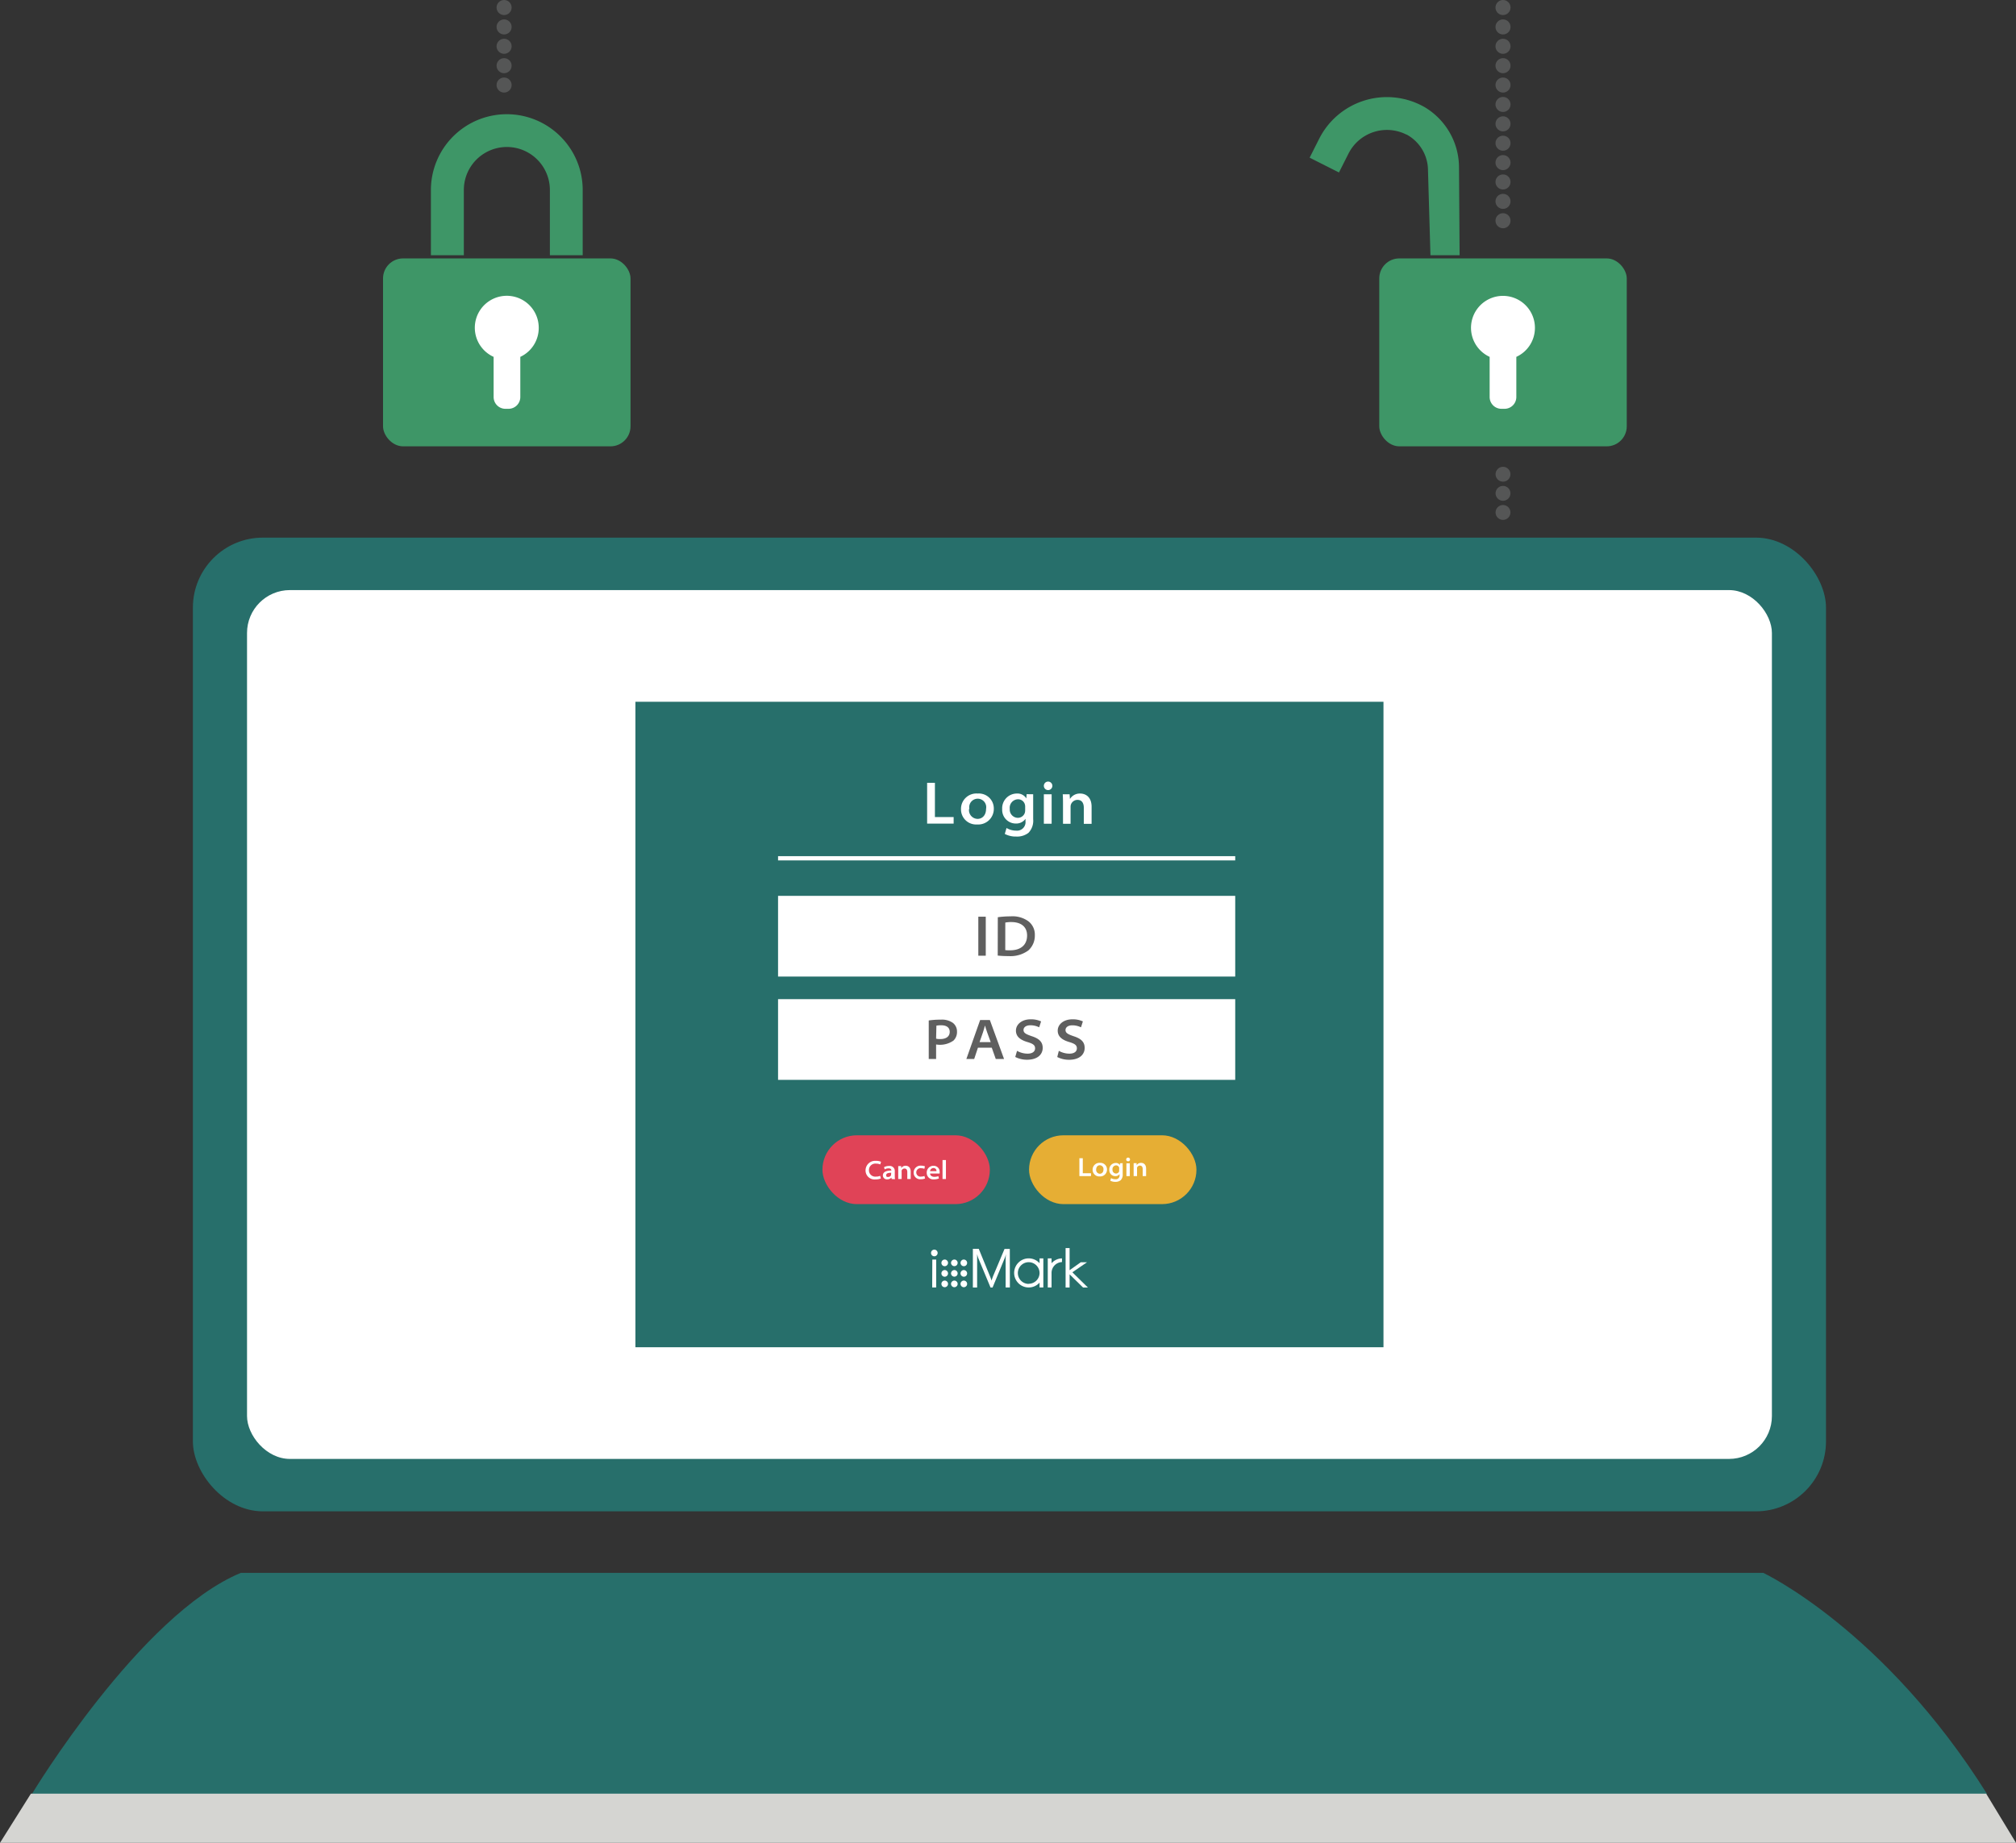 <svg xmlns="http://www.w3.org/2000/svg" viewBox="0 0 473.75 433.16"><rect x="0" y="0" width="473.75" height="433.16" fill="#333333" stroke="none"/><defs><style>.cls-1{fill:#3e9667;}.cls-2{fill:#276f6b;}.cls-3{fill:#fff;}.cls-4{fill:#d5d5d2;}.cls-5{fill:none;stroke:#fff;stroke-miterlimit:10;}.cls-6{fill:#5f5f5f;}.cls-7{fill:#e04357;}.cls-8{fill:#e6ae34;}.cls-9{fill:#555656;}</style></defs><g id="レイヤー_2" data-name="レイヤー 2"><g id="レイヤー_1-2" data-name="レイヤー 1"><path class="cls-1" d="M131.69,32.06a17.83,17.83,0,0,0-30.43,12.6V60H109V44.66a10.11,10.11,0,0,1,20.22,0V60h7.71V44.66A17.73,17.73,0,0,0,131.69,32.06Z"/><rect class="cls-2" x="45.33" y="126.37" width="383.77" height="228.87" rx="16.45"/><rect class="cls-3" x="58.05" y="138.7" width="358.34" height="204.22" rx="10.08"/><path class="cls-2" d="M56.6,369.7H414.36s28.32,13.29,52.6,52H7.48S32.91,379.52,56.6,369.7Z"/><polygon class="cls-4" points="473.75 433.16 0 433.16 7.26 421.6 466.74 421.6 473.75 433.16"/><rect class="cls-2" x="149.32" y="164.95" width="175.79" height="151.72"/><path class="cls-3" d="M217.87,184h1.83v8.05h4.4v1.54h-6.23Z"/><path class="cls-3" d="M233.54,190.07a3.66,3.66,0,0,1-3.92,3.72,3.55,3.55,0,0,1-3.79-3.57,3.62,3.62,0,0,1,3.93-3.7A3.51,3.51,0,0,1,233.54,190.07Zm-5.82.09a2.06,2.06,0,0,0,2,2.32c1.09,0,2-.84,2-2.35a2,2,0,1,0-3.92,0Z"/><path class="cls-3" d="M242.79,186.69c0,.43,0,1,0,1.93v3.93a4.08,4.08,0,0,1-1.11,3.21,4.37,4.37,0,0,1-2.89.87,5.38,5.38,0,0,1-2.67-.62l.41-1.39a4.39,4.39,0,0,0,2.25.62,2,2,0,0,0,2.21-2.17v-.61h0a2.65,2.65,0,0,1-2.26,1.11,3.2,3.2,0,0,1-3.22-3.38,3.46,3.46,0,0,1,3.42-3.67,2.46,2.46,0,0,1,2.26,1.15h0l.06-1Zm-1.88,2.88a1.7,1.7,0,0,0-.06-.46,1.65,1.65,0,0,0-1.65-1.24,2,2,0,0,0-1.91,2.26,1.93,1.93,0,0,0,1.91,2.1,1.72,1.72,0,0,0,1.63-1.18,2.51,2.51,0,0,0,.08-.62Z"/><path class="cls-3" d="M247.3,184.71a1,1,0,1,1-1-1A1,1,0,0,1,247.3,184.71Zm-2,8.91v-6.93h1.83v6.93Z"/><path class="cls-3" d="M249.8,188.79q0-1.22-.06-2.1h1.61l.08,1.11h0a2.73,2.73,0,0,1,2.4-1.28c1.22,0,2.69.74,2.69,3.12v4h-1.83v-3.75c0-1.1-.44-1.88-1.49-1.88a1.65,1.65,0,0,0-1.54,1.09,1.74,1.74,0,0,0-.08.53v4H249.8Z"/><line class="cls-5" x1="182.84" y1="201.74" x2="290.27" y2="201.74"/><rect class="cls-3" x="182.84" y="210.57" width="107.43" height="18.97"/><rect class="cls-3" x="182.84" y="234.85" width="107.43" height="18.97"/><path class="cls-6" d="M231.65,215.47v9.17H229.9v-9.17Z"/><path class="cls-6" d="M234.48,215.59a22.35,22.35,0,0,1,3-.2,6.33,6.33,0,0,1,4.19,1.16,3.93,3.93,0,0,1,1.51,3.26,4.66,4.66,0,0,1-1.5,3.57,7.07,7.07,0,0,1-4.64,1.35,23.39,23.39,0,0,1-2.58-.12Zm1.75,7.73a7.48,7.48,0,0,0,1.13.05c2.57,0,4-1.31,4-3.48,0-2-1.35-3.16-3.73-3.16a6.91,6.91,0,0,0-1.39.12Z"/><path class="cls-6" d="M218.25,239.86a18.61,18.61,0,0,1,2.85-.19,4.42,4.42,0,0,1,2.84.77,2.56,2.56,0,0,1,.95,2.05,2.78,2.78,0,0,1-.82,2.09,5.48,5.48,0,0,1-4.09.92v3.42h-1.73Zm1.73,4.28a3.79,3.79,0,0,0,1,.09c1.35,0,2.2-.61,2.2-1.69s-.83-1.55-2-1.55a6,6,0,0,0-1.13.09Z"/><path class="cls-6" d="M229.81,246.26l-.88,2.66h-1.84l3.24-9.17h2.28l3.34,9.17H234l-.94-2.66Zm3-1.31-.84-2.31c-.2-.56-.36-1.11-.51-1.6h0c-.14.5-.28,1.06-.46,1.59l-.81,2.32Z"/><path class="cls-6" d="M239,247a5.09,5.09,0,0,0,2.48.66c1.12,0,1.76-.49,1.76-1.24s-.47-1.09-1.77-1.48c-1.68-.5-2.73-1.27-2.73-2.7s1.35-2.65,3.43-2.65a5.62,5.62,0,0,1,2.48.49l-.45,1.39a4.6,4.6,0,0,0-2.06-.48c-1.15,0-1.62.57-1.62,1.1,0,.71.59,1,1.91,1.46,1.73.56,2.6,1.33,2.6,2.76s-1.09,2.78-3.7,2.78a6.05,6.05,0,0,1-2.75-.65Z"/><path class="cls-6" d="M248.82,247a5.12,5.12,0,0,0,2.48.66c1.13,0,1.76-.49,1.76-1.24s-.47-1.09-1.76-1.48c-1.69-.5-2.74-1.27-2.74-2.7s1.35-2.65,3.44-2.65a5.6,5.6,0,0,1,2.47.49l-.44,1.39A4.65,4.65,0,0,0,252,241c-1.14,0-1.61.57-1.61,1.1,0,.71.58,1,1.9,1.46,1.74.56,2.6,1.33,2.6,2.76s-1.08,2.78-3.69,2.78a6,6,0,0,1-2.75-.65Z"/><rect class="cls-7" x="193.27" y="266.85" width="39.34" height="16.18" rx="8.09"/><rect class="cls-8" x="241.82" y="266.85" width="39.34" height="16.18" rx="8.09"/><path class="cls-3" d="M253.65,272.24h.8v3.53h1.93v.67h-2.73Z"/><path class="cls-3" d="M260.14,274.89a1.6,1.6,0,0,1-1.71,1.63,1.56,1.56,0,0,1-1.67-1.57,1.6,1.6,0,0,1,1.73-1.62A1.54,1.54,0,0,1,260.14,274.89Zm-2.55,0a.9.9,0,0,0,.86,1c.48,0,.86-.36.86-1a.9.9,0,0,0-.85-1C257.86,273.9,257.59,274.4,257.59,274.93Z"/><path class="cls-3" d="M263.83,273.4a8.24,8.24,0,0,0,0,.85V276a1.8,1.8,0,0,1-.48,1.41,1.91,1.91,0,0,1-1.27.38,2.35,2.35,0,0,1-1.17-.27l.18-.61a1.88,1.88,0,0,0,1,.27.86.86,0,0,0,1-.95v-.26h0a1.15,1.15,0,0,1-1,.48,1.4,1.4,0,0,1-1.41-1.48,1.52,1.52,0,0,1,1.5-1.61,1.08,1.08,0,0,1,1,.5h0l0-.43Zm-.83,1.27a1.23,1.23,0,0,0,0-.2.74.74,0,0,0-.73-.55.88.88,0,0,0-.84,1,.85.85,0,0,0,.84.92.76.76,0,0,0,.72-.51,1.27,1.27,0,0,0,0-.28Z"/><path class="cls-3" d="M265.55,272.54a.42.42,0,0,1-.46.42.42.42,0,0,1-.44-.42.45.45,0,0,1,.9,0Zm-.85,3.9v-3h.8v3Z"/><path class="cls-3" d="M266.4,274.32c0-.35,0-.66,0-.92h.7l0,.49h0a1.2,1.2,0,0,1,1.05-.56c.54,0,1.18.32,1.18,1.37v1.74h-.8V274.8c0-.48-.2-.83-.66-.83a.73.73,0,0,0-.67.48.56.56,0,0,0,0,.23v1.76h-.8Z"/><path class="cls-3" d="M207,277a3.1,3.1,0,0,1-1.24.22,2.11,2.11,0,0,1-2.36-2.13,2.25,2.25,0,0,1,2.46-2.23,2.65,2.65,0,0,1,1.18.22l-.18.62a2.47,2.47,0,0,0-1-.19,1.5,1.5,0,0,0-1.66,1.54,1.48,1.48,0,0,0,1.64,1.51,2.56,2.56,0,0,0,1-.18Z"/><path class="cls-3" d="M209.53,277.13l-.06-.34h0a1.24,1.24,0,0,1-1,.42.94.94,0,0,1-1-.91c0-.76.69-1.17,2-1.16v0c0-.16-.06-.53-.67-.52a1.82,1.82,0,0,0-.9.24l-.16-.51a2.33,2.33,0,0,1,1.19-.29,1.19,1.19,0,0,1,1.34,1.31v1.06a4.86,4.86,0,0,0,.05.74Zm-.1-1.47c-.64,0-1.18.11-1.18.55s.2.43.48.43a.7.7,0,0,0,.67-.44.55.55,0,0,0,0-.17Z"/><path class="cls-3" d="M211.08,275c0-.35,0-.65,0-.91h.7l0,.48h0a1.2,1.2,0,0,1,1.05-.56c.54,0,1.18.33,1.18,1.37v1.74h-.8v-1.64c0-.48-.2-.82-.66-.82a.72.72,0,0,0-.67.47.64.64,0,0,0,0,.24v1.75h-.8Z"/><path class="cls-3" d="M217.38,277a2.43,2.43,0,0,1-1,.18,1.53,1.53,0,0,1-1.68-1.56,1.63,1.63,0,0,1,1.81-1.63,2.3,2.3,0,0,1,.85.16l-.15.59a1.49,1.49,0,0,0-.67-.14,1,1,0,1,0,0,1.95,1.76,1.76,0,0,0,.7-.14Z"/><path class="cls-3" d="M218.57,275.84c0,.51.49.77,1,.77a2.52,2.52,0,0,0,.94-.16l.12.55a3,3,0,0,1-1.16.21,1.52,1.52,0,0,1-1.69-1.55,1.57,1.57,0,0,1,1.61-1.64,1.39,1.39,0,0,1,1.42,1.51,1.19,1.19,0,0,1,0,.31Zm1.5-.56a.68.68,0,0,0-.71-.73.81.81,0,0,0-.8.73Z"/><path class="cls-3" d="M221.49,272.67h.8v4.46h-.8Z"/><path class="cls-3" d="M222,296.06a.73.73,0,0,1,.55.23.75.75,0,0,1,.23.55.78.78,0,0,1-.23.55.76.76,0,0,1-.55.23.78.78,0,0,1-.55-.23.77.77,0,0,1-.22-.55.77.77,0,0,1,.77-.78Z"/><path class="cls-3" d="M226.49,296.06a.79.79,0,0,1,.78.78.77.77,0,0,1-1.32.55.78.78,0,0,1-.23-.55.75.75,0,0,1,.23-.55A.7.7,0,0,1,226.49,296.06Z"/><path class="cls-3" d="M222,301a.78.78,0,0,1,0,1.56.78.78,0,0,1-.55-.23.8.8,0,0,1,0-1.1A.78.78,0,0,1,222,301Z"/><path class="cls-3" d="M226.49,301a.75.75,0,0,1,.55.23.77.77,0,0,1,0,1.1.76.76,0,0,1-1.09,0,.77.77,0,0,1,0-1.1A.74.74,0,0,1,226.49,301Z"/><path class="cls-3" d="M224.26,298.53a.75.75,0,0,1,.55.23.79.79,0,0,1,.23.56.74.74,0,0,1-.23.54.78.78,0,0,1-1.32-.54.79.79,0,0,1,.77-.79Z"/><path class="cls-3" d="M224.26,296.06a.71.71,0,0,1,.55.23.75.75,0,0,1,.23.55.78.78,0,0,1-.23.55.78.78,0,0,1-1.32-.55.79.79,0,0,1,.77-.78Z"/><path class="cls-3" d="M224.26,301a.75.75,0,0,1,.55.23.77.77,0,0,1,0,1.1.76.76,0,0,1-1.09,0,.77.77,0,0,1,0-1.1A.74.74,0,0,1,224.26,301Z"/><path class="cls-3" d="M226.49,298.53a.79.79,0,0,1,.78.79.77.77,0,0,1-1.32.54.74.74,0,0,1-.23-.54.79.79,0,0,1,.23-.56A.74.74,0,0,1,226.49,298.53Z"/><path class="cls-3" d="M222,298.53a.76.76,0,0,1,.55.23.79.79,0,0,1,.23.56.74.74,0,0,1-.23.54.73.73,0,0,1-.55.23.74.74,0,0,1-.55-.23.73.73,0,0,1-.22-.54.77.77,0,0,1,.77-.79Z"/><path class="cls-3" d="M237.32,302.62h-1v-6.1c0-.49,0-1.08.08-1.77h0a5.9,5.9,0,0,1-.26.88l-2.89,7h-.48l-2.89-6.94a6.47,6.47,0,0,1-.26-.93h0c0,.36,0,.95,0,1.78v6.09h-1v-9.1H230l2.6,6.35A9.08,9.08,0,0,1,233,301h0c.17-.5.3-.87.4-1.12l2.66-6.32h1.24Z"/><path class="cls-3" d="M244.29,295.78v1.14a3.42,3.42,0,1,0,0,4.56v1.14h.89v-6.84Zm-2.55,6a2.55,2.55,0,1,1,2.55-2.6v.1A2.55,2.55,0,0,1,241.74,301.75Z"/><path class="cls-3" d="M247.11,299.15a2.55,2.55,0,0,1,2.45-2.5v-.87a3.4,3.4,0,0,0-2.45,1.14v-1.14h-.89v6.84h.89Z"/><path class="cls-3" d="M219.56,293.73a.73.73,0,0,1,.55.23.75.75,0,0,1,.23.55.78.78,0,0,1-.23.55.76.76,0,0,1-.55.23.78.78,0,0,1-.55-.23.77.77,0,0,1-.22-.55.77.77,0,0,1,.77-.78Zm-.47,2.33H220v6.56h-.94Z"/><polygon class="cls-3" points="252.03 299.08 252.03 299.03 255.45 296.69 253.98 296.69 251.35 298.56 251.35 293.36 250.41 293.36 250.41 302.63 251.35 302.63 251.35 299.53 254.51 302.63 255.65 302.63 252.03 299.08"/><rect class="cls-1" x="90.01" y="60.74" width="58.16" height="44.17" rx="4.71"/><path class="cls-3" d="M126.6,77.07A7.51,7.51,0,1,0,116,83.88v9.44a2.77,2.77,0,0,0,2.77,2.77h.73a2.77,2.77,0,0,0,2.77-2.77V83.88A7.49,7.49,0,0,0,126.6,77.07Z"/><rect class="cls-1" x="324.12" y="60.74" width="58.16" height="44.17" rx="4.71"/><path class="cls-3" d="M360.7,77.07a7.51,7.51,0,1,0-10.64,6.81v9.44a2.77,2.77,0,0,0,2.77,2.77h.73a2.77,2.77,0,0,0,2.77-2.77V83.88A7.48,7.48,0,0,0,360.7,77.07Z"/><path class="cls-1" d="M342.86,39.49a16.53,16.53,0,0,0-8-14.26c-.3-.18-.61-.34-.92-.5A17.83,17.83,0,0,0,310,32.62l-2.24,4.44,6.89,3.48,2.24-4.44a10.12,10.12,0,0,1,13.58-4.48l.07,0A9.61,9.61,0,0,1,335.57,40l.58,20L343,60Z"/><circle class="cls-9" cx="118.46" cy="1.77" r="1.77"/><circle class="cls-9" cx="118.46" cy="6.33" r="1.77"/><circle class="cls-9" cx="118.46" cy="10.88" r="1.77"/><circle class="cls-9" cx="118.46" cy="15.44" r="1.77"/><circle class="cls-9" cx="118.46" cy="19.99" r="1.77"/><circle class="cls-9" cx="353.2" cy="1.77" r="1.77"/><circle class="cls-9" cx="353.2" cy="6.33" r="1.77"/><circle class="cls-9" cx="353.2" cy="10.88" r="1.77"/><circle class="cls-9" cx="353.2" cy="15.44" r="1.77"/><circle class="cls-9" cx="353.2" cy="19.99" r="1.77"/><circle class="cls-9" cx="353.2" cy="24.55" r="1.77"/><circle class="cls-9" cx="353.2" cy="29.11" r="1.77"/><circle class="cls-9" cx="353.2" cy="33.66" r="1.77"/><circle class="cls-9" cx="353.2" cy="38.22" r="1.77"/><circle class="cls-9" cx="353.2" cy="42.77" r="1.77"/><circle class="cls-9" cx="353.2" cy="47.33" r="1.77"/><circle class="cls-9" cx="353.2" cy="51.88" r="1.77"/><circle class="cls-9" cx="353.2" cy="111.47" r="1.75"/><circle class="cls-9" cx="353.2" cy="115.96" r="1.75"/><circle class="cls-9" cx="353.2" cy="120.45" r="1.75"/></g></g></svg>